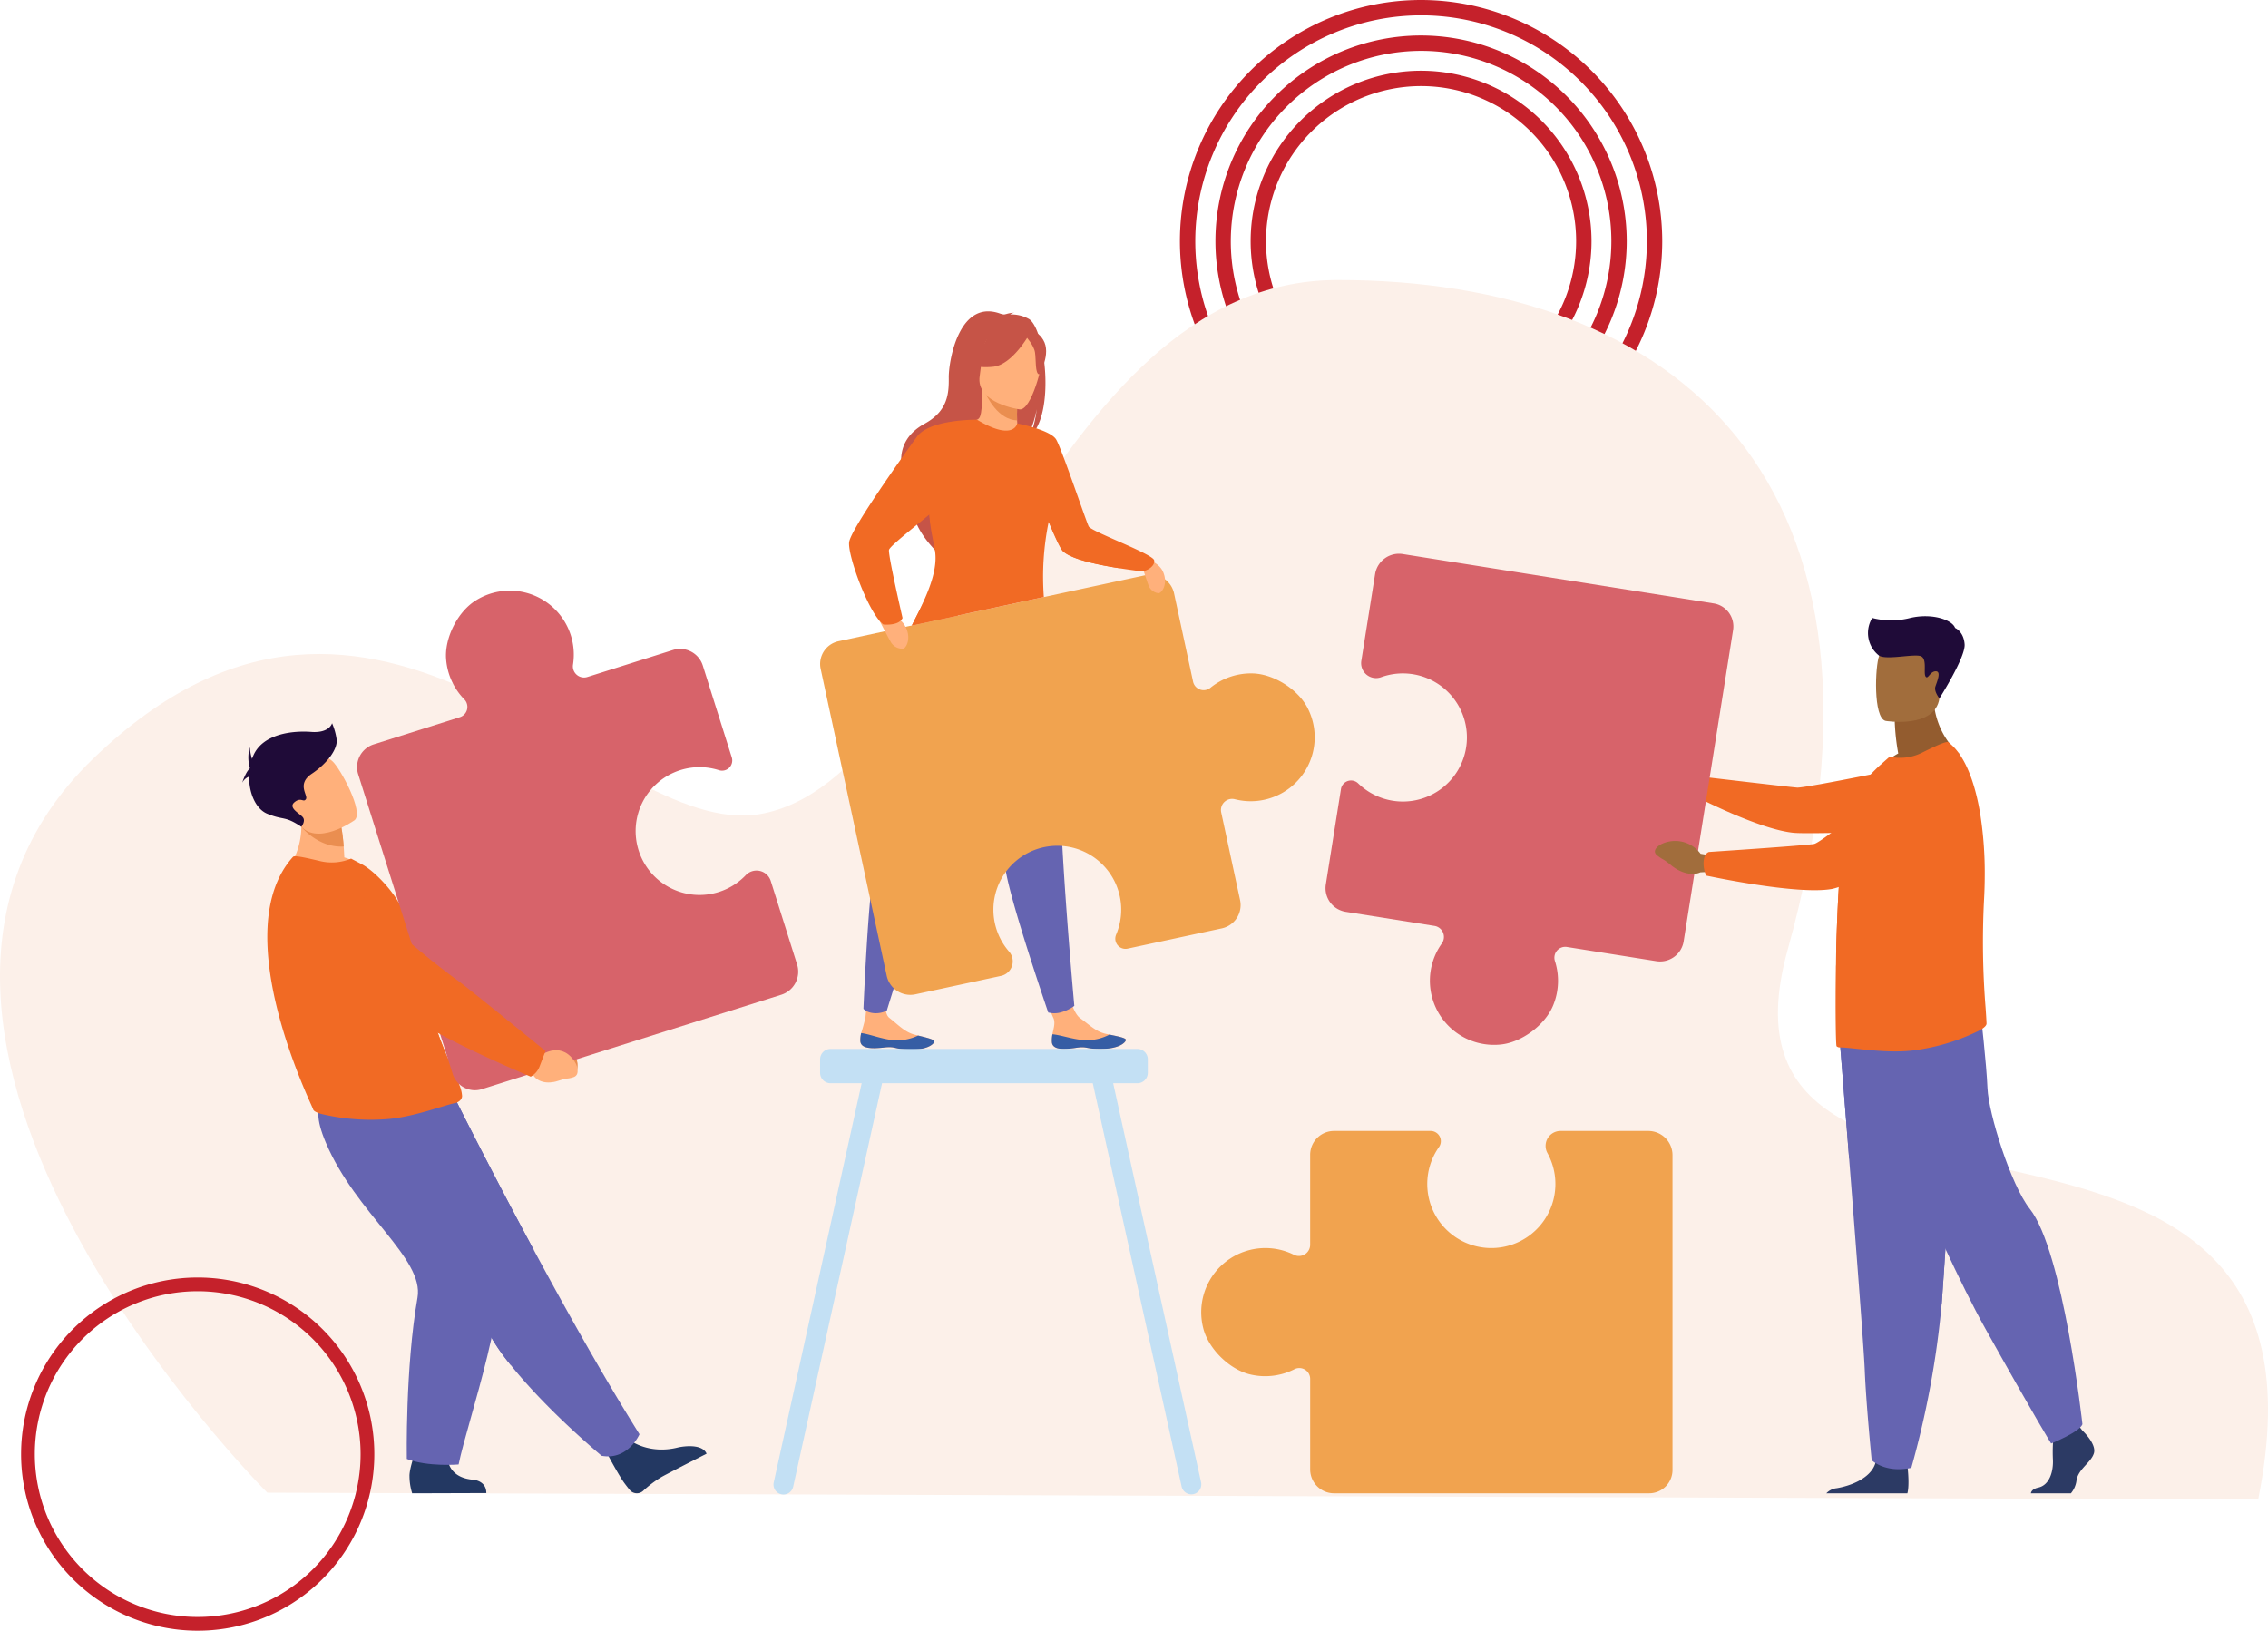 <?xml version="1.0" encoding="utf-8"?>
<svg xmlns="http://www.w3.org/2000/svg" width="645" height="463.793" viewBox="0 0 645 463.793">
    <g data-name="Group 977">
        <g data-name="Group 657">
            <path data-name="Path 56" d="M178.265 123.392a48.47 48.47 0 1 1-48.47-48.47 48.525 48.525 0 0 1 48.47 48.47m-92.574 0a44.1 44.1 0 1 0 44.1-44.1 44.153 44.153 0 0 0-44.1 44.1" transform="translate(274.348 -54.808)" style="fill:#c5212b"/>
            <path data-name="Path 57" d="M183.311 118.426a58.482 58.482 0 1 1-58.482-58.483 58.548 58.548 0 0 1 58.482 58.483m-112.6 0a54.116 54.116 0 1 0 54.118-54.116 54.177 54.177 0 0 0-54.116 54.116" transform="translate(279.314 -49.842)" style="fill:#c5212b"/>
            <path data-name="Path 58" d="M188.4 113.415a68.584 68.584 0 1 1-68.585-68.584 68.662 68.662 0 0 1 68.585 68.584m-132.8 0A64.217 64.217 0 1 0 119.817 49.2 64.29 64.29 0 0 0 55.6 113.415" transform="translate(284.325 -44.831)" style="fill:#c5212b"/>
        </g>
        <path data-name="Path 1386" d="M76.02 344.886s-130.558-130.672-49.48-208.8 145.16 23.3 189.477 15.825C272.113 142.451 296.372.135 380.231 0c95.415-.154 165.447 56.251 128.143 190.581-27.514 99.077 161.609 17.942 133.832 156.231z" transform="translate(0 79.652)" style="fill:#fcf0e9"/>
        <path data-name="Path 1387" d="M1131.609 780.079c.233 2.18 3.318 2.1 6.8 1.579s2.585.394 7.488.3 6.537-1.77 6.751-2.478c.191-.628-2.186-1.073-4.732-1.6-.32-.066-.641-.136-.963-.205-2.871-.629-4.827-2.7-7.324-4.476-2.366-1.686-3.96-9.411-3.96-9.411l-6.969-.041s2.19 6.986 3.331 9.415c.67 1.429-.044 3.264-.269 4.64a8.558 8.558 0 0 0-.153 2.277z" transform="translate(-832.458 -483.634)" style="fill:#ffb07b"/>
        <path data-name="Path 1388" d="M1146.5 821.154c3.486-.523 2.585.394 7.488.3s6.537-1.77 6.751-2.478c.191-.628-2.186-1.073-4.732-1.6l-.028.047a13.741 13.741 0 0 1-7.148 1.527c-3.3-.22-6.7-1.482-8.979-1.652a8.552 8.552 0 0 0-.157 2.282c.232 2.175 3.316 2.096 6.805 1.574z" transform="translate(-840.542 -523.129)" style="fill:#365da4"/>
        <path data-name="Path 1389" d="M932.156 773.51c.151 2.188 3.236 2.225 6.74 1.834s2.568.491 7.471.581 6.6-1.523 6.84-2.222c.214-.621-2.145-1.155-4.668-1.781-.317-.078-.635-.16-.954-.241-2.845-.737-4.722-2.877-7.151-4.749-2.3-1.774-.408-9.131-.408-9.131l-5.288-2.5s-.727 7.582-1.119 11.417a44.077 44.077 0 0 1-1.22 4.515 8.586 8.586 0 0 0-.243 2.277z" transform="translate(-687.489 -477.412)" style="fill:#ffb07b"/>
        <path data-name="Path 1390" d="M938.9 820.113c3.5-.391 2.568.491 7.471.581s6.6-1.523 6.84-2.222c.214-.621-2.145-1.155-4.668-1.781l-.03.046a13.737 13.737 0 0 1-7.2 1.256c-3.289-.345-6.641-1.733-8.91-1.989a8.587 8.587 0 0 0-.242 2.274c.146 2.189 3.232 2.222 6.739 1.835z" transform="translate(-687.489 -522.18)" style="fill:#365da4"/>
        <path data-name="Path 1391" d="M946.557 399.665s-1.465 7.092-2.932 43.06a116.082 116.082 0 0 0-4.694 14.8c-1.974 8.143-3.366 42.121-3.366 42.121s.787 1.134 3.176 1.278a6.911 6.911 0 0 0 3.469-.738s13.72-44.5 20.4-61.78 10.59-41.946 10.59-41.946z" transform="translate(-690.01 -212.751)" style="fill:#6564b1"/>
        <path data-name="Path 1392" d="M1040.313 385.87s1.082 7.161 12.158 41.412a116.089 116.089 0 0 0 .722 15.513c.968 8.323 12.18 41.091 12.18 41.091a6.887 6.887 0 0 0 3.723-.072 11.764 11.764 0 0 0 3.7-1.8s-4.3-46.836-4.015-65.356-4.588-43.021-4.588-43.021z" transform="translate(-767.266 -195.919)" style="fill:#6564b1"/>
        <path data-name="Path 1393" d="M1012.793 36.124a10.037 10.037 0 0 0-5.374-1.309 2.542 2.542 0 0 1 1.172-.486 8.421 8.421 0 0 0-3.041.633c-12.67-5.624-15.652 13.3-15.6 17.73s-.173 9.521-6.82 13.162c-13.079 7.165-3.053 21.315-3.053 21.315-2.355 6.755 6.362 15.032 6.362 15.032-.148-3.588 16.32-26.444 25.2-31.659 2.247-2.976 3.263-8.382 3.34-8.808-.577 4.3-1.437 6.681-2.164 8.011 7.611-6.335 4.579-30.693-.022-33.621z" transform="translate(-720.129 54.629)" style="fill:#c65447"/>
        <path data-name="Path 1394" d="M1070.295 128.3c.045.02-4.154 2.2-7.313 1.336-2.971-.81-4.912-4.663-4.872-4.672 1.258-.25 1.622-1.979 1.595-9.408l.569.112 9.221 1.827.344.067s-.219 3.009-.226 5.845c0 .6.007 1.191.029 1.745.058 1.642.244 2.948.653 3.148z" transform="translate(-780.391 -5.573)" style="fill:#ffb07b"/>
        <path data-name="Path 1395" d="M1074.98 124.964c0 .6.007 1.191.03 1.745-5.364-.216-8.455-6.349-9.622-9.04l9.475 1.383.344.067s-.22 3.01-.227 5.845z" transform="translate(-785.759 -7.133)" style="fill:#ea8e50"/>
        <path data-name="Path 1396" d="M1052.588 56.791s-2.8-4.431-3.478-8.221c-.481-2.706.9-12.733 10.974-11.289a13.689 13.689 0 0 1 5.678 2.147c2.188 1.477 5.345 4.668 1.815 13.418l-.917 2.956z" transform="translate(-773.694 52.259)" style="fill:#c65447"/>
        <path data-name="Path 1397" d="M1072.7 78.152s-12.555-1.66-11.4-9.462.31-13.272 8.375-12.542 9.178 3.937 9.427 6.635-3.111 15.6-6.402 15.369z" transform="translate(-782.686 38.289)" style="fill:#ffb07b"/>
        <path data-name="Path 1398" d="M1065.255 52.884s-4.793 8.642-10.255 9.216-7.537-1.181-7.537-1.181a15.068 15.068 0 0 0 6.186-8.078s9.669-4.698 11.606.043z" transform="translate(-772.538 42.211)" style="fill:#c65447"/>
        <path data-name="Path 1399" d="M1111.6 57.862s2.256 2.425 2.585 4.5 0 6.211 1.212 6.25c0 0 3.511-5.836 1.132-9.788-2.529-4.186-4.929-.962-4.929-.962z" transform="translate(-819.841 37.849)" style="fill:#c65447"/>
        <path data-name="Path 1401" d="M1011.325 347.272a18.32 18.32 0 0 0-11.684 4.086 3.076 3.076 0 0 1-4.942-1.749l-5.4-25.089a6.776 6.776 0 0 0-8.05-5.2l-87.378 18.806a6.62 6.62 0 0 0-5.079 7.865l18.785 87.283a6.874 6.874 0 0 0 8.166 5.273l24.328-5.236a4.232 4.232 0 0 0 2.31-6.912 18.172 18.172 0 1 1 30.438-4.817 2.9 2.9 0 0 0 3.274 3.976l26.777-5.763a6.779 6.779 0 0 0 5.2-8.053l-5.367-24.934a3.174 3.174 0 0 1 3.894-3.742 18.192 18.192 0 0 0 20.852-25.6c-2.632-5.576-9.949-10.192-16.124-10.194z" transform="translate(-655.404 -155.747)" style="fill:#f1a34f"/>
        <path data-name="Path 1402" d="M1234.26 299.816s5.45.893 6.878 4.438-.566 5.944-1.334 5.936a3.425 3.425 0 0 1-2.927-2.414c-.688-1.838-2.617-7.96-2.617-7.96z" transform="translate(-910.309 -141.473)" style="fill:#ffb07b"/>
        <path data-name="Path 1403" d="M948.39 360.074s6.118-.008 8.319 3.608.454 6.6-.386 6.729a3.793 3.793 0 0 1-3.634-2.109c-1.089-1.885-4.299-8.228-4.299-8.228z" transform="translate(-699.47 -185.916)" style="fill:#ffb07b"/>
        <path data-name="Path 1404" d="M1002.622 194.405c-.542-.116-2.914-.395-5.931-.87-5.554-.872-13.3-2.406-15.9-4.8-.7-.651-2.343-4.231-4.046-8.336a77.836 77.836 0 0 0-1.362 21.363l-37.544 8.081c3.22-6.508 8.2-14.578 7.268-21.108-.346-2.421-1.673-5.743-2.169-9.476a23.474 23.474 0 0 1-.106-.968c-5.265 4.334-11.348 9.117-11.493 10.073-.242 1.6 3.857 19.352 3.857 19.352-1.018 2.343-5.439 1.85-5.439 1.85-4.143-2.959-10.237-19.725-9.748-23.438s15.594-24.882 19.251-29.94c3.612-5 16.8-4.874 17.115-4.872h.007c10.486 6.3 11.432 1.064 11.432 1.064s9.461 1.8 11.088 4.593 8.756 23.989 9.261 24.736c1.056 1.561 18.292 7.805 18.6 9.614s-2.595 3.41-4.141 3.082z" transform="translate(-678.52 -31.949)" style="fill:#f16a24"/>
        <path data-name="Path 1405" d="m1001.114 282.837-13.091 2.8c3.259-6.49 7.545-14.573 6.607-21.063-.35-2.423-1.136-5.29-1.515-9.039-.037-.361-.1-1.449-.1-1.449s9.271 7.3 9.434 15.191a78.853 78.853 0 0 1-1.335 13.56z" transform="translate(-728.701 -107.75)" style="fill:#f16a24"/>
        <path data-name="Path 1406" d="M1156.547 257.52c-5.622-.873-13.462-2.408-16.091-4.805-.713-.651-2.373-4.235-4.1-8.346 0 0-.6-6.606 1.123-6.36s4.268 11.965 6.081 12.7c1.625.668 10.597 4.112 12.987 6.811z" transform="translate(-838.027 -95.884)" style="fill:#f16a24"/>
        <g data-name="Group 648">
            <path data-name="Path 1407" d="M2218.454 1248.22c-.792 2.671-4.451 4.451-4.946 7.714a7.088 7.088 0 0 1-1.588 3.681h-11.391c.114-.627.614-1.3 2.1-1.626 3.163-.692 4.357-4.527 4.16-8.087a46.534 46.534 0 0 1 .03-4.667c.1-2.039.267-3.641.267-3.641l6.724-1.582.707.908.678.872s4.049 3.757 3.259 6.428z" transform="translate(-1622.964 -834.899)" style="fill:#2c3a64"/>
            <path data-name="Path 1408" d="M2001.962 1284.111h-23.046a4.622 4.622 0 0 1 2.9-1.446c3.547-.576 9.689-2.635 11.059-7.168a5.3 5.3 0 0 0 .118-.446c1.087-4.846 9 1.484 9 1.484s.025.194.061.524c.146 1.363.446 5.064-.092 7.052z" transform="translate(-1459.518 -859.394)" style="fill:#2c3a64"/>
            <path data-name="Path 1409" d="M1993.571 819.692s1.2 14.992 2.614 33.013c1.92 24.481 4.228 54.551 4.456 60.247.395 9.892 1.979 25.714 1.979 25.714s3.756 3.759 11.274 2.175a258.875 258.875 0 0 0 8.613-46.486l.089-1.181c1.78-24.329 4.548-75.559 4.548-75.559z" transform="translate(-1470.327 -523.367)" style="fill:#6564b1"/>
            <path data-name="Path 1410" d="M1993.571 819.692s1.2 14.992 2.614 33.013l26.323 41.65.089-1.181c1.78-24.329 4.548-75.559 4.548-75.559z" transform="translate(-1470.327 -523.367)" style="fill:#6564b1"/>
            <path data-name="Path 1411" d="M2014.479 804.8s21.659 54.3 35.9 79.811 18.692 32.637 18.692 32.637 8.159-3.264 8.9-5.489c0 0-5.446-49.26-14.983-61.267-5.389-6.785-11.719-27.148-12.017-34.268s-1.928-21.214-1.928-21.214z" transform="translate(-1485.747 -506.693)" style="fill:#6564b1"/>
        </g>
        <path data-name="Path 1412" d="M2040.737 462.66a63.585 63.585 0 0 1-.993-9.056l10.989-8.856c-.408 12.177 7.395 18.033 7.395 18.033s-14.643 7.208-23.108 4.539a20.27 20.27 0 0 1 5.717-4.66z" transform="translate(-1500.896 -248.366)" style="fill:#935c2f"/>
        <path data-name="Path 1413" d="M2035.493 412.733s13.98 2.323 15.292-6.406 4-14.307-4.87-16.159-11.109 1.217-12.256 4.024-1.768 17.708 1.834 18.541z" transform="translate(-1499.234 -207.696)" style="fill:#a16d3c"/>
        <g data-name="Group 649">
            <path data-name="Path 1414" d="m1815.528 532.138-2.975-1.842a7.524 7.524 0 0 0-10.05-2.075s-2.511 1.6-.826 2.941 1.232.583 3.566 2.525 5.355 2.635 7.3 1.565l2.5-.236z" transform="translate(-1328.368 -309.107)" style="fill:#a16d3c"/>
            <path data-name="Path 1415" d="M1841.719 531.82c.766-2.4 1.131-2.61 1.131-2.61s24.07 2.844 26.339 3.012 33.782-6.325 33.782-6.325l14.88 18.069s-43.871 1.654-49.612 1.116c-9.488-.889-26.693-9.722-26.693-9.722a7.012 7.012 0 0 1 .173-3.54z" transform="translate(-1358.094 -308.216)" style="fill:#f16a24"/>
        </g>
        <path data-name="Path 1416" d="M2031.86 580.663c.042.933-1.88 1.956-2.714 2.331a58.444 58.444 0 0 1-18.746 5.41c-7.842.8-17.11-.959-20.288-.918a1.365 1.365 0 0 1-.891-.338c-.212-.17-.382-9.749-.212-21.827 0-.466 0-.977.042-1.443v-.168c.013-1.258.032-2.536.059-3.826.079-3.53.212-7.154.365-10.756.23-5.309.545-10.526.982-15.149a87.617 87.617 0 0 1 1.775-11.979c1.694-6.824 5.595-11.318 9.155-14.624l2.923-2.583a13.873 13.873 0 0 0 9.112-1.1c3.348-1.653 6.994-3.434 7.586-3.01 4.519 3.377 7.561 11.044 9.12 20.789a107.732 107.732 0 0 1 1.226 17.192c-.01 2.341-.081 4.717-.217 7.115a233.938 233.938 0 0 0 .464 30.513c.128 1.866.23 3.349.259 4.371z" transform="translate(-1466.911 -289.575)" style="fill:#f16a24"/>
        <path data-name="Path 1418" d="M2021.811 579.072s-6.777 31.625-32.22 38.671c.079-3.53.212-7.154.365-10.755.23-5.309.545-10.526.982-15.149a8.8 8.8 0 0 1 1.271-.546c8.633-2.847 29.602-12.221 29.602-12.221z" transform="translate(-1467.391 -347.434)" style="fill:#f16a24"/>
        <path data-name="Path 1419" d="M1501.064 424.813a18.365 18.365 0 0 0 .41-12.4 3.084 3.084 0 0 1 3.425-3.988l25.413 4.036a6.794 6.794 0 0 0 7.775-5.644l14.056-88.508a6.637 6.637 0 0 0-5.514-7.6l-88.411-14.041a6.891 6.891 0 0 0-7.887 5.725l-3.914 24.642a4.244 4.244 0 0 0 5.626 4.663 18.221 18.221 0 1 1-6.517 30.2 2.907 2.907 0 0 0-4.9 1.621l-4.308 27.123a6.8 6.8 0 0 0 5.646 7.778l25.257 4.011a3.182 3.182 0 0 1 2.089 5 18.24 18.24 0 0 0 16.383 28.766c6.168-.441 13.136-5.616 15.371-11.384z" transform="translate(-1059.269 -139.087)" style="fill:#d7636a"/>
        <g data-name="Group 650">
            <path data-name="Path 1420" d="m1809.773 612-3.635-.6a8.977 8.977 0 0 0-11.367-2.633s-2.865 1.6-.97 3.1 1.39.673 4.013 2.841 6.039 3.034 8.259 1.974l2.834-.147z" transform="translate(-1322.511 -368.576)" style="fill:#a16d3c"/>
            <path data-name="Path 1421" d="M1845.87 548.234c.118-2.675 1.542-2.96 1.542-2.96s27.536-1.821 29.911-2.282 24.307-18.631 24.307-18.631 8.481-7.623 14.423-5.051c5.164 2.235 6.78 6.645 7.04 10.7a11.783 11.783 0 0 1-6.8 11.4c-9.849 4.6-29.547 13.631-34.033 14.41-9.984 1.734-35.647-3.824-35.647-3.824a8.431 8.431 0 0 1-.743-3.762z" transform="translate(-1361.386 -302.966)" style="fill:#f16a24"/>
        </g>
        <path data-name="Path 1422" d="M2027.105 375.5a8.158 8.158 0 0 1-1.974-10.745 21.6 21.6 0 0 0 10.8 0c6.341-1.48 12.015.617 12.755 2.837 0 0 2.467.987 2.714 4.687s-7.173 15.356-7.173 15.356-1.584-1.973-1.153-3.33 1.789-4.379.123-4.379-2.22 2.467-2.9 1.48.555-5.119-1.418-5.8-9.554 1.14-11.774-.106z" transform="translate(-1492.679 -189)" style="fill:#1f0b38"/>
        <path data-name="Path 1423" d="m959.75 956.408-24.992-113.472h6.88a2.973 2.973 0 0 0 2.965-2.965v-3.833a2.973 2.973 0 0 0-2.965-2.965H854.37a2.973 2.973 0 0 0-2.965 2.965v3.833a2.973 2.973 0 0 0 2.965 2.965h8.857l-24.993 113.472a2.833 2.833 0 1 0 5.531 1.225l25.262-114.7h59.93l25.262 114.7a2.84 2.84 0 0 0 3.376 2.161 2.848 2.848 0 0 0 2.155-3.386z" transform="translate(-618.177 -534.842)" style="fill:#c3e0f4"/>
        <path data-name="Path 1425" d="M1315.82 991.379a18.367 18.367 0 0 0 12.315-1.541 3.084 3.084 0 0 1 4.476 2.757v25.732a6.794 6.794 0 0 0 6.794 6.794h89.617a6.638 6.638 0 0 0 6.638-6.638v-89.518a6.892 6.892 0 0 0-6.892-6.892h-24.951a4.243 4.243 0 0 0-3.723 6.288 18.221 18.221 0 1 1-30.853-1.7 2.907 2.907 0 0 0-2.371-4.588h-27.463a6.8 6.8 0 0 0-6.8 6.8v25.573a3.183 3.183 0 0 1-4.607 2.847 18.24 18.24 0 0 0-25.84 20.692c1.409 6.021 7.613 12.091 13.66 13.394z" transform="translate(-960.013 -600.409)" style="fill:#f1a34f"/>
        <g data-name="Group 652">
            <path data-name="Path 1426" d="m578.453 820.716 2.383 1.935s6.519-2.338 7.991 5.409c0 0 .392 3.3-1.7 3.308s-1.228-.361-4.19-.274-5.416-1.475-5.85-3.878l-1.416-2.036z" transform="translate(-424.577 -525.654)" style="fill:#ea8e50"/>
            <path data-name="Path 1427" d="M386.124 696.438c1.9-1.986 1.748-3.453 1.748-3.453s-22.016-18.025-24.249-19.494c-1.522-1-17.736-15.375-25.315-24.138-3.759-4.347-8.416-2.66-13.744-1.131l-4.388 1.259c-5.3 1.52-6.676 8.93-2.329 12.531 12.243 10.14 32.61 21.547 36.42 23.944 9.46 5.951 27.978 13.022 27.978 13.022a11.736 11.736 0 0 0 3.879-2.54z" transform="translate(-232.517 -397.223)" style="fill:#1e3d70"/>
        </g>
        <path data-name="Path 1428" d="M663.654 1257.772s5.343 4 13.53 1.888c0 0 6.6-1.5 8.049 1.788 0 0-10.124 5.143-12.685 6.549a30.671 30.671 0 0 0-5.37 4.027 2.655 2.655 0 0 1-3.844-.3c-.445-.548-.955-1.2-1.513-1.956-1.561-2.115-5.2-8.948-5.2-8.948z" transform="translate(-484.28 -847.998)" style="fill:#233862"/>
        <path data-name="Path 1429" d="M461.442 982.473s-3.254 7.5-10.764 6.123c0 0-15.325-12.656-25.836-25.8a58.413 58.413 0 0 1-8.029-12.547c-6.971-16.139-25.785-40.21-37.747-52.41l29.929-10.827s9.586 19.284 22.341 42.971c9.192 17.063 20.027 36.417 30.106 52.49z" transform="translate(-279.574 -574.547)" style="fill:#6564b1"/>
        <path data-name="Path 1430" d="m431.336 929.98-6.493 32.813a58.413 58.413 0 0 1-8.029-12.547c-6.971-16.139-25.785-40.21-37.747-52.41l29.929-10.827s9.585 19.284 22.34 42.971z" transform="translate(-279.574 -574.547)" style="fill:#6564b1"/>
        <path data-name="Path 1431" d="M454.456 1264.766s-.326 5.986 6.93 6.784c0 0 4.147.022 4.159 3.832l-21.091.067a16.393 16.393 0 0 1-.761-4.828c-.114-2.528 2.45-9.136 2.45-9.136z" transform="translate(-327.236 -850.736)" style="fill:#233862"/>
        <path data-name="Path 1432" d="M374 883.278s13.333 14.651 21.8 41.045c4.6 14.36-8.44 50.466-10.983 63.01 0 0-8.751.743-14.734-1.571 0 0-.455-25.91 3.045-45.88 1.958-11.176-17.555-23.9-26.082-44.1-5.8-13.738 1.256-13.505 9.929-13.835z" transform="translate(-254.392 -570.817)" style="fill:#6564b1"/>
        <path data-name="Path 1433" d="M333.535 587.176c-7.418 4.189-22.6.326-22.6.326s6.167-7.051 3.365-18.406l5.824 2.958 6.256 3.177a52.018 52.018 0 0 1 .686 5.608c.071.928.135 1.964.18 3.1a19.46 19.46 0 0 1 6.289 3.237z" transform="translate(-229.322 -340.077)" style="fill:#ffb07b"/>
        <path data-name="Path 1434" d="M345.031 692.6c0 1.3-1.5 1.928-1.821 1.991-2.992.547-11.346 3.8-18.871 4.542a60.355 60.355 0 0 1-18.684-1.264c-.856-.172-2.865-.713-3.008-1.534-.178-.9-24.931-50.461-5.689-71.751.452-.5 4.25.4 7.724 1.224a14.26 14.26 0 0 0 8.778-.717l3.257 1.714c4 2.229 11.57 10.149 12.455 16.363.45 3.16 2.257 5.5 2.78 8.281q.292 1.543.595 3.011.591 2.88 1.218 5.485c1.132 4.7 2.326 8.746 3.5 12.241 1.248 3.711 2.472 6.8 3.566 9.38 1.419 3.349 2.618 5.851 3.367 7.768a9.574 9.574 0 0 1 .833 3.266z" transform="translate(-213.617 -380.891)" style="fill:#f16a24"/>
        <path data-name="Path 1435" d="M365.328 736.6c-34.941-16.462-47.043-48.073-47.043-48.073s28.389 10.472 35.391 13.2q.591 2.88 1.218 5.485c1.132 4.7 2.327 8.746 3.5 12.241 1.248 3.712 2.472 6.8 3.566 9.38 1.42 3.347 2.618 5.85 3.368 7.767z" transform="translate(-234.746 -428.161)" style="fill:#f16a24"/>
        <path data-name="Path 1437" d="M412.244 356.241a18.318 18.318 0 0 0 5.16 11.252 3.076 3.076 0 0 1-1.28 5.084l-24.475 7.723a6.776 6.776 0 0 0-4.424 8.5l26.882 85.241a6.621 6.621 0 0 0 8.3 4.323l85.147-26.853a6.873 6.873 0 0 0 4.488-8.622l-7.485-23.732a4.232 4.232 0 0 0-7.1-1.655 18.173 18.173 0 1 1-7.639-29.856 2.9 2.9 0 0 0 3.654-3.631l-8.238-26.122a6.778 6.778 0 0 0-8.5-4.426l-24.324 7.671a3.174 3.174 0 0 1-4.089-3.527 18.192 18.192 0 0 0-27.433-18.372c-5.306 3.138-9.218 10.861-8.644 17.002z" transform="translate(-285.359 -168.591)" style="fill:#d7636a"/>
        <g data-name="Group 653">
            <path data-name="Path 1438" d="M570.979 834.794 574 835.9s6.047-4.276 9.811 2.678c0 0 1.362 3.038-.793 3.7s-1.372.039-4.4 1.048-6.014.282-7.158-1.882l-2.052-1.506z" transform="translate(-419.955 -535.896)" style="fill:#ffb07b"/>
            <path data-name="Path 1439" d="M375.083 704.782c1.117-2.913 1.626-4.232 1.626-4.232s-22.815-18.6-25.14-20.192c-1.584-1.087-17.355-12.875-25.044-22.062a16.091 16.091 0 0 0-15.644-5.421l-4.789 1a7.123 7.123 0 0 0-3.176 12.378c12.635 10.831 33.945 23.395 37.918 26.007 9.864 6.487 31.681 15.576 31.681 15.576a5.615 5.615 0 0 0 2.568-3.054z" transform="translate(-221.573 -401.614)" style="fill:#f16a24"/>
        </g>
        <path data-name="Path 1440" d="M338.563 589.151c-7.294.409-12.039-5.613-12.039-5.613a57.9 57.9 0 0 0 5.1-3.171l6.256 3.177a52.011 52.011 0 0 1 .683 5.607z" transform="translate(-240.823 -348.388)" style="fill:#ea8e50"/>
        <path data-name="Path 1441" d="M322.421 533.009s-11.053 7.932-15.886.973-9.516-10.622-2.663-15.982 10.083-3.666 12.261-1.735 9.039 14.502 6.288 16.744z" transform="translate(-221.573 -299.737)" style="fill:#ffb07b"/>
        <path data-name="Path 1442" d="M289.276 484.756a17.792 17.792 0 0 0-1.288-4.557s-.693 2.873-5.944 2.477-13.573.517-16.347 6.5q-.265.571-.474 1.174a13.848 13.848 0 0 1-.623-3.314 10.216 10.216 0 0 0 0 5.8c-.015.093-.027.188-.041.282-1.159.979-2.132 4.025-2.132 4.025a3.649 3.649 0 0 1 1.963-1.745c-.024 4.656 1.865 9.208 5.179 10.563 4.846 1.981 4.808.47 9.682 3.7 0 0 1.307-1.622.416-2.712s-4.26-2.675-2.378-4.26 2.576.2 3.269-.892-2.774-4.26 1.684-7.232 7.43-7.134 7.034-9.809z" transform="translate(-193.549 -274.512)" style="fill:#1f0b38"/>
        <path data-name="Path 1443" d="M135.637 361.2a50.227 50.227 0 1 0 50.227-50.226 50.227 50.227 0 0 0-50.227 50.226m96.55 0a46.323 46.323 0 1 1-46.323-46.323 46.375 46.375 0 0 1 46.323 46.323" transform="translate(-129.637 52.371)" style="fill:#c5212b"/>
    </g>
</svg>
